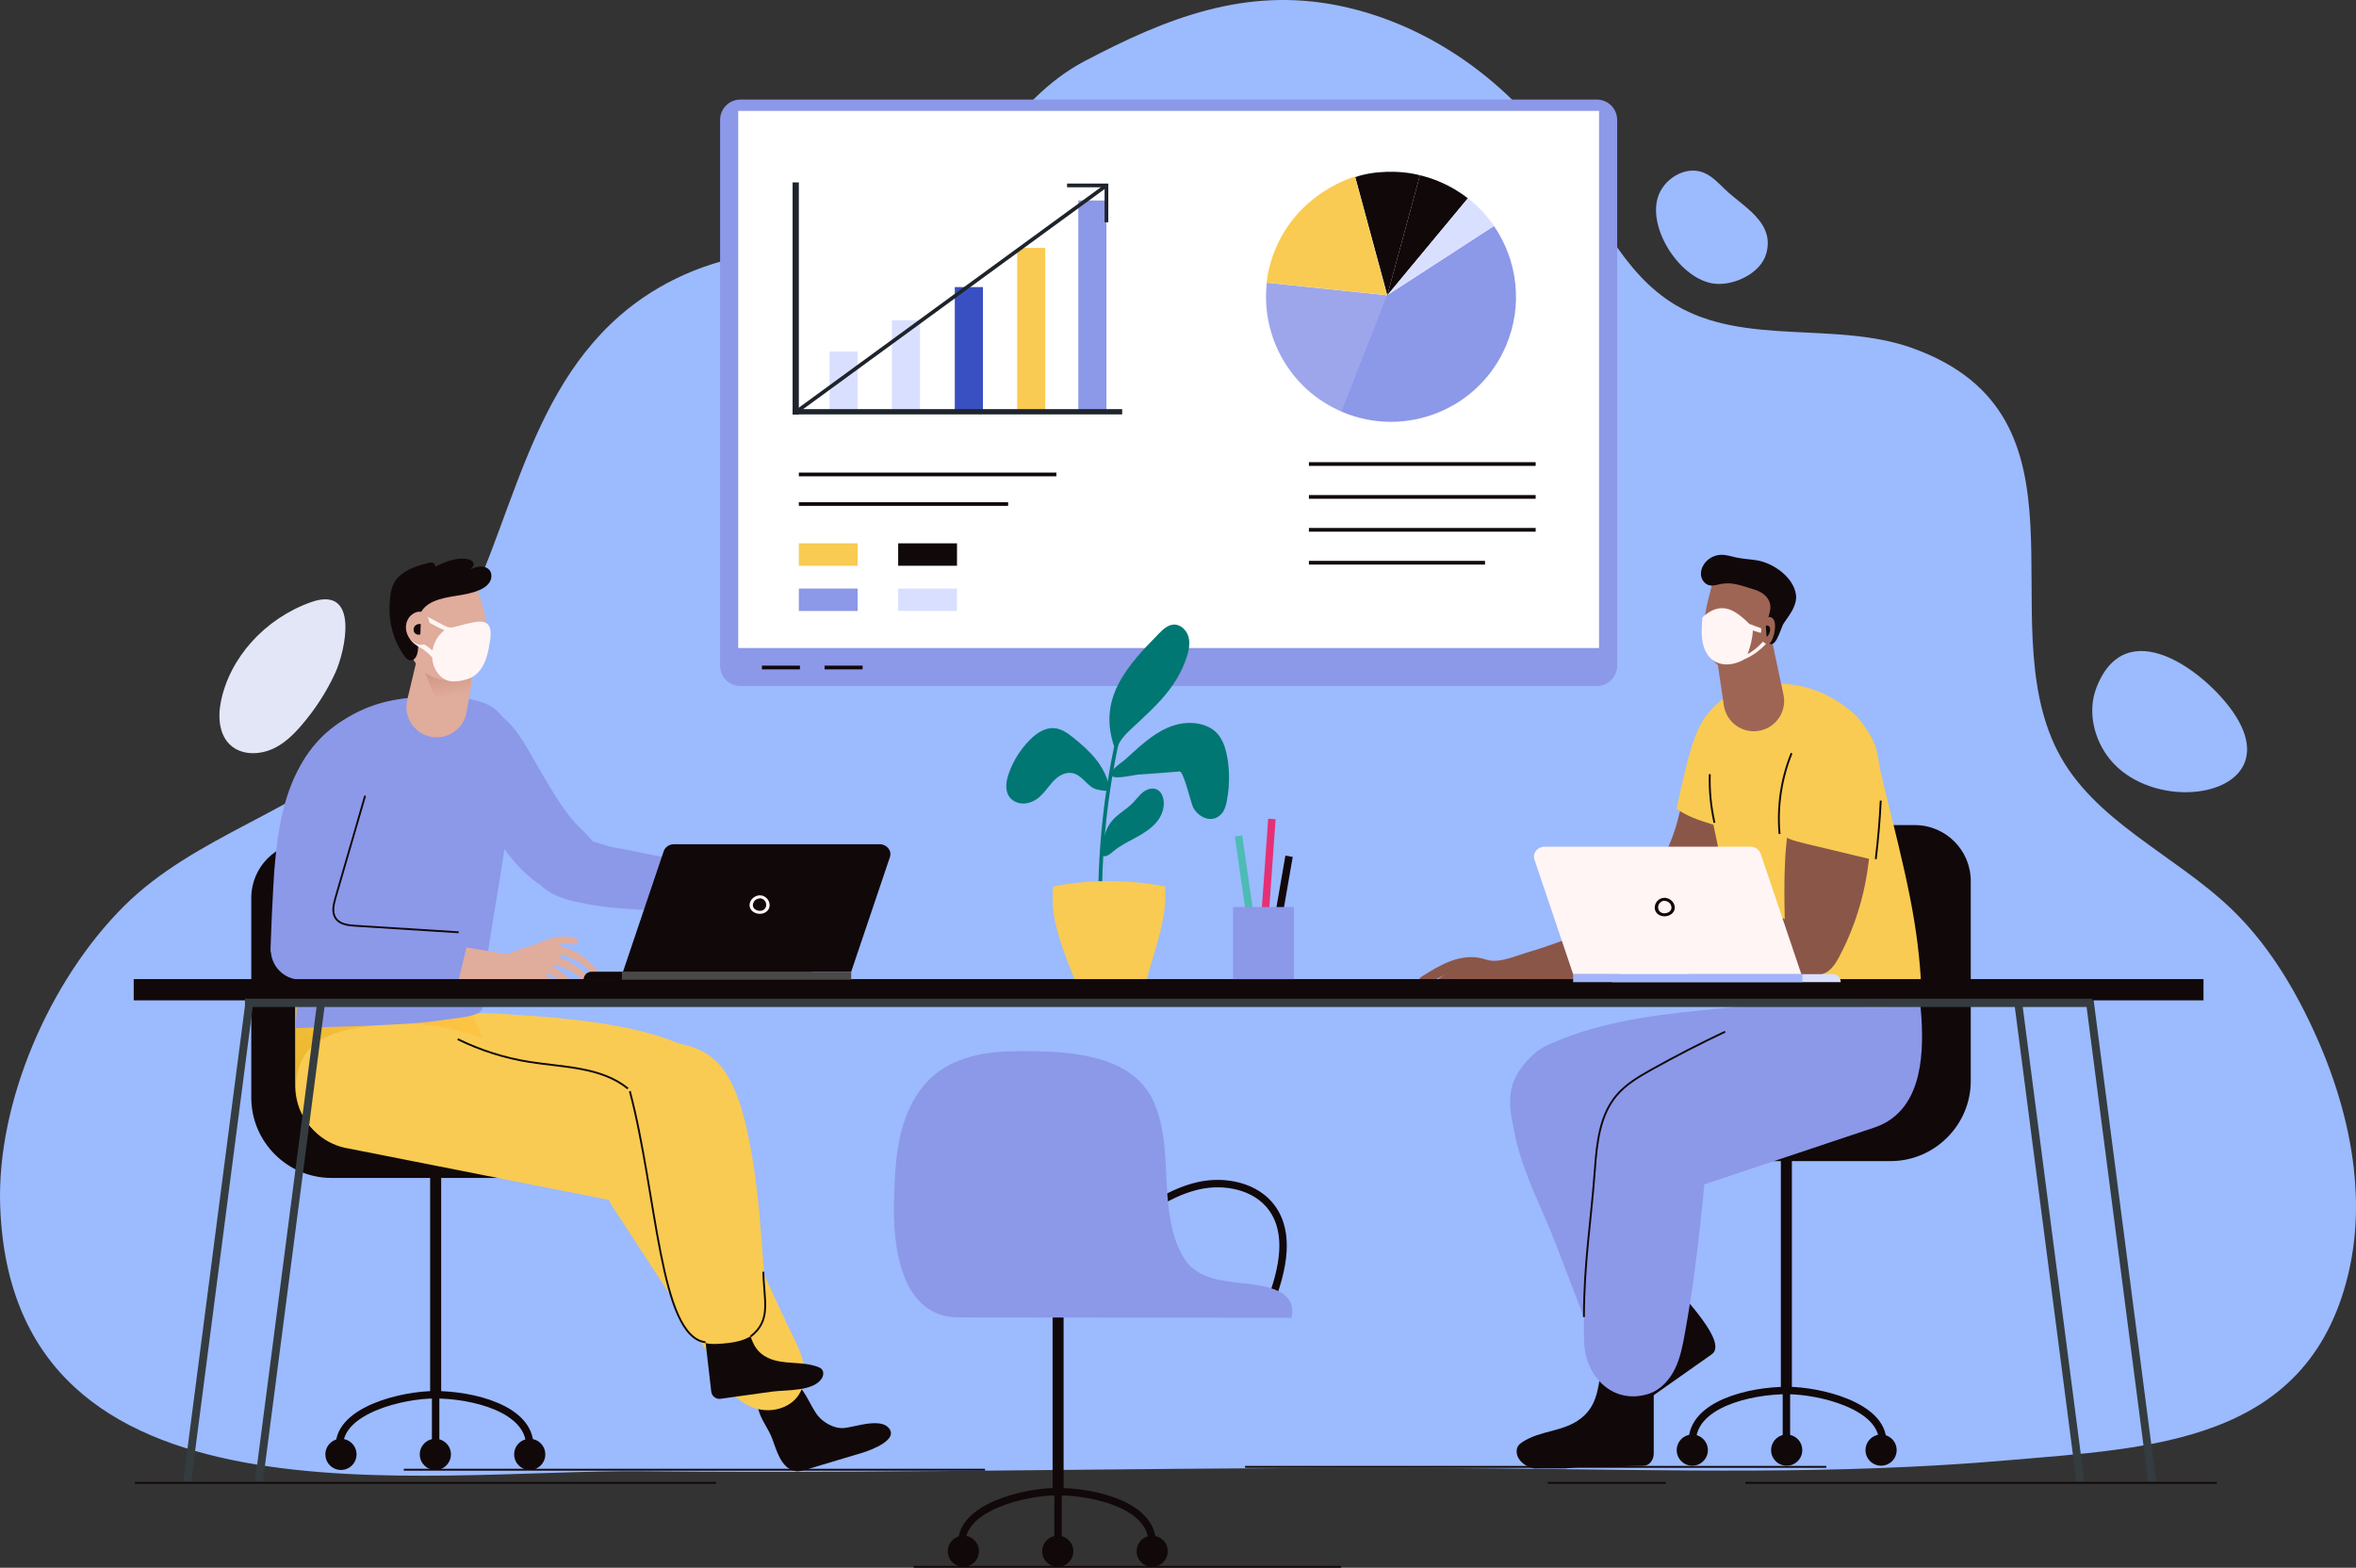<svg width="858" height="571" viewBox="0 0 858 571" fill="none" xmlns="http://www.w3.org/2000/svg">
<rect x="0" y="0" width="858" height="571" fill="#333333" stroke="none"/>
<path d="M857.191 425.447C855.192 407.878 849.635 390.493 842.153 374.415C834.735 358.474 825.317 343.245 812.633 331.067C791.848 311.113 762.279 299.08 749.233 273.386C724.598 224.856 765.259 151.571 696.518 126.811C668.733 116.803 635.435 126.186 610.092 111.027C590.865 99.527 581.71 77.146 569.225 58.545C550.35 30.425 520.982 8.931 487.809 2.108C453.583 -4.931 424.679 6.638 394.988 22.264C367.273 36.851 355.319 67.989 331.304 87.613C315.874 100.216 295.224 89.987 276.871 92.314C258.071 94.699 239.895 102.548 225.617 115.062C188.379 147.701 185.499 201.275 159.382 241.752C152.723 252.073 145.308 261.994 136.328 270.375C109.516 295.395 71.2 304.12 45.187 329.986C18.26 356.762 -1.351 401.284 0.073 439.517C4.561 559.972 153.632 535.065 234.083 535.854C337.841 536.872 442.286 533.796 546.044 534.814C608.656 535.428 668.521 537.261 730.967 531.869C783.055 527.371 840.073 525.735 855.044 464.612C858.194 451.764 858.682 438.554 857.191 425.447Z" fill="#9CBAFE"/>
<path d="M794.659 288.515C784.39 288.181 773.316 283.811 767.112 274.867C762.25 267.858 760.378 258.514 763.435 250.551C774.172 222.583 803.098 244.634 813.255 259.367C826.475 278.541 811.671 289.069 794.659 288.515Z" fill="#9CBAFE"/>
<path d="M640.77 80.374C643.286 83.662 644.618 87.503 643.205 92.448C641.163 99.595 631.441 104.078 624.49 103.336C612.203 102.027 600.112 83.693 603.74 71.89C605.826 65.105 613.809 60.215 620.394 62.865C623.442 64.092 625.753 66.598 628.117 68.88C631.973 72.599 637.421 75.996 640.77 80.374Z" fill="#9CBAFE"/>
<path d="M581.534 249.847H269.633C265.546 249.847 262.234 246.534 262.234 242.448V43.665C262.234 39.577 265.547 36.266 269.633 36.266H581.534C585.621 36.266 588.933 39.579 588.933 43.665V242.446C588.933 246.534 585.62 249.847 581.534 249.847Z" fill="#8C98E8"/>
<path d="M582.33 40.386H268.836V236.013H582.33V40.386Z" fill="white"/>
<path d="M461.348 102.958C459.125 122.364 469.662 141.716 488.457 149.873L505.224 107.545L461.348 102.958Z" fill="#9DA6EB"/>
<path d="M505.093 107.483L505.091 107.487L488.391 149.844C488.507 149.894 488.655 149.962 488.771 150.011C511.914 159.83 538.653 149.036 548.472 125.892C554.778 111.026 552.586 94.688 544.07 82.298L505.156 107.507L505.093 107.483Z" fill="#8C98E8"/>
<path d="M493.562 64.503L505.227 107.539L517.109 63.83C509.642 61.872 499.982 62.233 493.562 64.503Z" fill="#110809"/>
<path d="M505.089 107.493L505.093 107.482L493.494 64.474C498.508 62.975 474.407 67.315 464.642 90.328C462.891 94.457 461.748 98.678 461.262 102.919L505.09 107.489L505.089 107.493Z" fill="#F9CB52"/>
<path d="M505.227 107.539L505.233 107.534L534.568 72.213C531.509 69.832 528.097 67.801 524.359 66.216C521.972 65.204 519.548 64.413 517.108 63.83L505.227 107.539Z" fill="#110809"/>
<path d="M534.57 72.214L505.234 107.535L544.075 82.302C552.589 94.692 554.807 110.985 548.5 125.85C538.681 148.99 511.975 159.746 488.836 149.927C488.839 149.928 488.843 149.93 488.843 149.93C511.99 159.75 538.691 148.997 548.51 125.853C557.913 103.69 548.393 78.27 527.244 67.531C529.873 68.868 532.312 70.457 534.57 72.214Z" fill="#D9E0FF"/>
<path d="M392.702 150.231H402.945V73.015H392.702V150.231Z" fill="#8C98E8"/>
<path d="M370.428 150.233H380.672V90.293H370.428V150.233Z" fill="#F9CB52"/>
<path d="M347.717 150.231H357.961V104.556H347.717V150.231Z" fill="#3950C2"/>
<path d="M324.795 150.233H335.039V116.65H324.795V150.233Z" fill="#D9E0FF"/>
<path d="M302.092 150.233H312.336V128.042H302.092V150.233Z" fill="#D9E0FF"/>
<path d="M408.667 149.007H288.727V150.927H408.667V149.007Z" fill="#1E242B"/>
<path d="M288.648 66.43V150.977H290.917V66.43H288.648Z" fill="#1E242B"/>
<path d="M290.918 149.318L402.943 67.531" stroke="#1E242B" stroke-width="1.353" stroke-miterlimit="10"/>
<path d="M388.602 67.531H402.941V80.946" stroke="#1E242B" stroke-width="1.353" stroke-miterlimit="10"/>
<path d="M476.676 169.006H559.257" stroke="#110809" stroke-width="1.353" stroke-miterlimit="10"/>
<path d="M476.676 180.985H559.257" stroke="#110809" stroke-width="1.353" stroke-miterlimit="10"/>
<path d="M476.676 192.967H559.257" stroke="#110809" stroke-width="1.353" stroke-miterlimit="10"/>
<path d="M476.676 204.946H540.814" stroke="#110809" stroke-width="1.353" stroke-miterlimit="10"/>
<path d="M290.918 172.8H384.7" stroke="#110809" stroke-width="1.353" stroke-miterlimit="10"/>
<path d="M290.918 183.572H367.14" stroke="#110809" stroke-width="1.353" stroke-miterlimit="10"/>
<path d="M312.338 197.889H290.918V206.055H312.338V197.889Z" fill="#F9CB52"/>
<path d="M312.338 214.355H290.918V222.522H312.338V214.355Z" fill="#8C98E8"/>
<path d="M348.518 197.889H327.098V206.055H348.518V197.889Z" fill="#110809"/>
<path d="M348.518 214.355H327.098V222.522H348.518V214.355Z" fill="#D9E0FF"/>
<path d="M277.477 243.111H291.324" stroke="#110809" stroke-width="1.353" stroke-miterlimit="10"/>
<path d="M300.289 243.111H314.137" stroke="#110809" stroke-width="1.353" stroke-miterlimit="10"/>
<path d="M593.511 480.001C599.929 492.623 590.361 499.401 584.338 510.09C583.062 512.356 582.173 515.601 584.193 517.24C586.198 518.864 589.134 517.381 591.243 515.895C601.956 508.345 612.67 500.796 623.387 493.244C629.533 488.911 612.329 471.765 609.055 467.396C609.052 467.392 606.757 464.331 606.757 464.331C602.948 459.249 596.478 457.959 592.419 461.472C588.911 464.509 588.456 470.371 591.043 475.326C591.897 476.96 592.748 478.499 593.511 480.001Z" fill="#110809"/>
<path d="M535.382 358.799C541.22 356.71 548.565 357.011 554.731 356.927C561.46 356.836 568.193 357.054 574.918 356.781C581.087 356.53 587.214 356.086 592.904 353.635C597.65 351.592 602.005 348.736 605.892 345.339C613.784 338.442 619.68 329.588 625.122 320.722C631.808 309.829 646.052 285.518 630.927 275.454C623.012 270.188 617.846 275.945 615.096 283.357C613.632 287.302 612.744 291.436 611.794 295.526C610.485 301.164 608.951 305.715 606.394 311.009C604.727 314.463 603.05 317.932 600.876 321.09C598.34 324.776 595.184 327.948 591.645 330.674C585.051 335.753 577.134 339.521 569.405 342.444C564.961 344.124 560.459 345.644 555.903 346.989C552.142 348.101 546.991 350.352 543.001 349.881C541.84 349.744 540.734 349.324 539.6 349.041C535.838 348.103 531.824 348.717 528.191 350.075C524.56 351.432 521.244 353.501 517.955 355.556C514.958 357.429 518.797 358.326 520.604 357.704C522.902 356.912 525.4 355.379 527.435 354.071C525.295 355.445 523.086 356.888 521.736 359.042C521.462 359.478 521.335 360.22 521.829 360.359C522.058 360.423 522.292 360.295 522.495 360.171C524.316 359.045 526.043 357.767 527.655 356.356C525.899 357.895 530.044 359.935 531.092 359.93C532.579 359.923 533.981 359.299 535.382 358.799Z" fill="#8A5648"/>
<path d="M648.549 506.438H652.559V417.977H648.549V506.438Z" fill="#110809"/>
<path d="M685.619 525.003C685.619 511.94 662.506 506.461 650.956 506.44C637.208 506.412 616.293 511.481 616.293 525.003" stroke="#110809" stroke-width="2.707" stroke-miterlimit="10"/>
<path d="M650.566 528.494V506.797" stroke="#110809" stroke-width="2.707" stroke-miterlimit="10"/>
<path d="M610.621 528.153C610.621 531.286 613.16 533.825 616.293 533.825C619.426 533.825 621.965 531.286 621.965 528.153C621.965 525.019 619.426 522.48 616.293 522.48C613.161 522.48 610.621 525.019 610.621 528.153Z" fill="#110809"/>
<path d="M645 528.153C645 531.286 647.539 533.825 650.672 533.825C653.805 533.825 656.344 531.286 656.344 528.153C656.344 525.019 653.805 522.48 650.672 522.48C647.54 522.48 645 525.019 645 528.153Z" fill="#110809"/>
<path d="M679.375 528.153C679.375 531.286 681.914 533.825 685.047 533.825C688.18 533.825 690.719 531.286 690.719 528.153C690.719 525.019 688.18 522.48 685.047 522.48C681.914 522.48 679.375 525.019 679.375 528.153Z" fill="#110809"/>
<path d="M654.453 385.991V320.905C654.453 309.641 663.584 300.508 674.85 300.508H697.31C708.574 300.508 717.706 309.639 717.706 320.905V393.668C717.706 409.74 704.557 422.888 688.487 422.888H654.847H615.266C613.367 422.888 611.828 421.349 611.828 419.451C611.828 417.552 613.367 416.013 615.266 416.013H624.432C641.011 416.013 654.453 402.572 654.453 385.991Z" fill="#110809"/>
<path d="M558.66 534.814H570.148C572.224 534.585 574.134 534.352 575.643 534.322C583.276 534.172 590.91 534.021 598.545 533.87C600.576 533.839 602.25 531.827 602.25 529.419L602.249 503.511L602.272 499.68C602.311 493.33 597.936 488.39 592.578 488.735C587.948 489.033 584.042 493.428 583.107 498.938C582.798 500.757 582.546 502.497 582.246 504.155C581.37 508.998 580.084 513.15 575.769 516.563C569.425 521.58 561.027 520.849 554.375 525.241C553.776 525.638 553.176 526.092 552.785 526.764C552.023 528.072 552.276 529.89 553.03 531.135C554.264 533.173 556.284 534.267 558.66 534.814Z" fill="#110809"/>
<path d="M624.693 341.067L624.688 341.065C624.713 340.976 624.728 340.883 624.751 340.792L624.693 341.067Z" fill="#7A483A"/>
<path d="M640.03 268.156L639.73 269.576L640.03 268.156Z" fill="#7A483A"/>
<path d="M617.509 267.814C618.72 264.709 620.311 261.804 622.516 259.251C628.605 252.201 638.24 246.972 647.709 247.187C646.838 255.773 645.667 264.33 644.203 272.835C642.32 283.764 641.086 294.579 635.568 304.475C627.461 300.519 617.915 299.788 610.551 294.577C612.172 287.163 614.699 275.013 617.509 267.814Z" fill="#F9CB52"/>
<path d="M551.353 393.642C553.127 389.238 556.524 385.537 560.456 382.821C564.986 379.692 570.214 377.736 575.454 376.046C594.614 369.863 613.919 368.622 633.812 366.58C636.41 366.313 639.007 366.047 641.607 365.807C641.822 365.792 642.032 365.756 642.251 365.752C651.868 365.56 660.292 375.588 661.066 388.152C661.839 400.715 654.67 411.056 645.052 411.25C644.834 411.254 644.621 411.227 644.404 411.231C630.873 411.49 617.248 410.288 603.731 410.901C593.05 411.385 582.007 415.76 571.685 418.449C565.668 420.016 558.339 420.713 554.111 416.155C552.079 413.964 551.21 410.95 550.651 408.013C549.875 403.946 549.573 399.695 550.662 395.7C550.851 394.997 551.084 394.312 551.353 393.642Z" fill="#8C98E8"/>
<path d="M561.418 381.781C566.472 378.635 573.053 377.963 578.545 380.276C592.921 386.329 594.529 412.871 597.303 425.959C599.349 435.608 601.139 445.31 602.668 455.053C603.1 457.802 607.961 482.325 606.344 483.136C604.829 483.895 579.342 486.26 579.559 486.821C575.018 475.021 570.479 463.22 565.938 451.419C558.951 433.257 538.837 399.085 559.937 382.808C560.414 382.441 560.908 382.099 561.418 381.781Z" fill="#8C98E8"/>
<path d="M585.813 401.274C592.082 391.112 609.289 385.217 619.465 380.245C624.811 377.631 630.247 375.174 635.5 372.372C643.137 368.3 648.82 363.576 655.109 357.444C659.846 352.825 664.928 348.334 671.056 345.843C677.184 343.351 684.603 343.159 690.09 346.857C697.473 351.83 699.2 361.828 699.748 370.713C700.679 385.788 699.358 405.067 682.527 410.691C675.016 413.2 667.506 415.709 659.995 418.219C644.601 423.362 629.209 428.505 613.816 433.648C613.657 433.716 613.512 433.793 613.347 433.854C612.952 433.997 612.543 434.116 612.112 434.217C605.854 435.667 597.555 432.582 590.729 425.909C582.486 417.85 581.085 408.937 585.813 401.274Z" fill="#8C98E8"/>
<path d="M627.88 257.955C640.353 242.589 666.927 248.724 678.39 263.759C684.539 271.822 683.185 274.494 685.621 284.338C694.264 319.272 698.738 336.635 699.774 361.395C699.813 362.337 699.843 363.328 699.416 364.168C698.548 365.881 696.286 366.212 694.368 366.328C685.781 366.85 677.579 366.455 669.015 366.455C662.733 366.126 656.44 365.837 650.187 365.106C646.046 364.621 638.439 365.063 637.303 360.025C633.969 345.246 630.634 330.466 627.301 315.687C625.002 305.492 622.698 295.274 621.471 284.896C620.706 278.427 620.604 271.079 623.421 265.057C624.609 262.518 626.114 260.13 627.88 257.955Z" fill="#F9CB52"/>
<path d="M640.662 266.161C646.865 265.042 650.874 258.967 649.465 252.825L644.021 227.362L623.949 230.987L627.754 256.744C628.58 262.992 634.46 267.281 640.662 266.161Z" fill="#9E6555"/>
<path d="M631.852 245.008C634.174 245.376 636.548 244.859 638.62 243.014C640.608 241.244 642.092 238.991 643.551 236.766C647.087 231.374 650.764 225.489 650.418 219.051C650.255 216.021 648.798 213.255 646.724 211.089C645.64 209.956 644.77 209.039 643.179 208.825C641.41 208.588 639.611 208.944 637.849 209.079C635.393 209.266 632.908 209.05 630.52 208.442C628.987 208.051 627.298 207.514 625.893 208.243C624.425 209.006 623.919 210.821 623.559 212.439C622.767 215.995 621.661 219.563 621.099 223.143C620.505 226.928 621.072 230.406 621.072 234.159C621.941 239.766 626.166 244.107 631.852 245.008Z" fill="#9E6555"/>
<path d="M649.621 226.979C650.914 225.052 652.389 223.238 653.313 221.006C653.879 219.641 654.261 218.155 654.07 216.69C653.236 210.288 645.935 205.197 640.151 204.138C637.588 203.668 634.959 203.613 632.409 203.074C630.523 202.676 628.66 202.01 626.734 202.066C624.283 202.135 621.9 203.458 620.545 205.503C619.692 206.79 619.238 208.389 619.538 209.903C619.837 211.418 620.974 212.795 622.475 213.159C623.723 213.461 625.017 213.067 626.27 212.787C630.854 211.764 634.259 213.357 638.614 214.635C640.909 215.307 643.142 216.542 644.218 218.773C646.473 223.445 640.507 228.718 643.137 232.991C646.408 238.3 648.287 228.966 649.621 226.979Z" fill="#110809"/>
<path d="M586.349 401.908C579.467 414.818 580.694 429.675 579.951 443.753C579.145 459.005 576.15 474.146 576.957 489.467C577.588 501.443 587.443 511.692 600.284 507.689C604.657 506.326 608 502.639 609.999 498.517C611.998 494.396 612.834 489.824 613.65 485.316C618.691 457.475 620.958 429.097 623.362 400.864C624.994 379.833 592.57 390.239 586.349 401.908Z" fill="#8C98E8"/>
<path d="M282.937 323.812L283.891 337.266L260.801 331.541L262.327 318.468L270.498 320.956C270.886 321.074 271.306 321.03 271.66 320.834L276.771 318.01C277.782 317.451 278.979 317.336 280.078 317.692" fill="#EDC4AC"/>
<path d="M160.662 417.236H156.652V507.989H160.662V417.236Z" fill="#110809"/>
<path d="M123.598 526.552C123.598 513.49 146.711 508.011 158.261 507.989C172.008 507.962 192.924 513.031 192.924 526.552" stroke="#110809" stroke-width="2.707" stroke-miterlimit="10"/>
<path d="M158.648 530.044V508.347" stroke="#110809" stroke-width="2.707" stroke-miterlimit="10"/>
<path d="M198.59 529.702C198.59 532.835 196.051 535.374 192.918 535.374C189.785 535.374 187.246 532.835 187.246 529.702C187.246 526.569 189.785 524.03 192.918 524.03C196.051 524.03 198.59 526.569 198.59 529.702Z" fill="#110809"/>
<path d="M164.219 529.702C164.219 532.835 161.68 535.374 158.547 535.374C155.414 535.374 152.875 532.835 152.875 529.702C152.875 526.569 155.414 524.03 158.547 524.03C161.68 524.03 164.219 526.569 164.219 529.702Z" fill="#110809"/>
<path d="M129.84 529.702C129.84 532.835 127.301 535.374 124.168 535.374C121.035 535.374 118.496 532.835 118.496 529.702C118.496 526.569 121.035 524.03 124.168 524.03C127.301 524.03 129.84 526.569 129.84 529.702Z" fill="#110809"/>
<path d="M154.765 392.122V327.036C154.765 315.771 145.634 306.639 134.368 306.639H111.909C100.644 306.639 91.512 315.77 91.512 327.036V399.799C91.512 415.871 104.661 429.019 120.731 429.019H154.371H193.952C195.851 429.019 197.39 427.48 197.39 425.581C197.39 423.683 195.851 422.144 193.952 422.144H184.786C168.206 422.144 154.765 408.703 154.765 392.122Z" fill="#110809"/>
<path d="M295.708 512.27C296.251 513.243 296.816 514.202 297.457 515.112C299.492 518.003 303.937 520.556 307.585 520.074C311.514 519.556 315.362 518.163 319.319 518.355C320.777 518.426 322.312 518.759 323.355 519.776C327.927 524.232 317.029 528.217 314.029 529.116C307.208 531.161 300.385 533.205 293.564 535.25C292.284 535.633 290.945 536.021 289.631 535.78C284.341 534.814 282.752 527.933 281.15 523.788C280.011 520.84 278.08 518.292 276.872 515.383C275.965 513.203 274.523 507.624 276.54 505.713C277.029 505.25 277.669 504.99 278.249 504.648C279.398 503.971 280.329 502.96 281.511 502.342C284.861 500.589 289.082 502.577 291.519 505.467C293.241 507.508 294.406 509.933 295.708 512.27Z" fill="#110809"/>
<path d="M182.234 348.005L182.239 348.004C182.214 347.915 182.199 347.821 182.176 347.73L182.234 348.005Z" fill="#E6AC8E"/>
<path d="M166.898 275.098L167.198 276.516L166.898 275.098Z" fill="#E6AC8E"/>
<path d="M181.989 346.926C182.039 347.199 182.108 347.465 182.177 347.73L181.961 346.697C181.973 346.774 181.976 346.85 181.989 346.926Z" fill="#E6AC8E"/>
<path d="M203.466 343.777L182.242 348.004C183.762 353.3 189.077 356.686 194.615 355.686C200.28 354.661 204.106 349.416 203.466 343.777Z" fill="#E6AC8E"/>
<path d="M264.004 400.823C263.82 399.567 263.098 398.411 263.035 397.128C261.809 372.585 198.691 370.389 182.131 369.235C176.533 368.845 170.762 368.779 165.491 370.702C155.94 374.184 145.544 386.755 145.838 397.288C146.122 407.506 153.095 418.122 164.114 418.458C164.358 418.465 164.597 418.44 164.84 418.447C181.282 418.536 197.724 418.626 214.167 418.715C221.98 418.757 229.766 419.546 237.578 419.618C243.721 419.673 251.401 420.796 256.85 417.29C262.426 413.699 264.922 407.072 264.004 400.823Z" fill="#F9CB52"/>
<path d="M190.386 394.935C206.263 403.566 176.985 418.407 161.731 418.455L135.22 418.497C119.867 418.497 107.962 410.803 107.48 395.658V349.849L166.26 349.992C166.26 349.992 173.139 385.559 190.386 394.935Z" fill="url(#paint0_linear_8_77)"/>
<path d="M247.831 402.057C235.492 393.832 185.692 381.75 178.908 379.08C165.469 373.789 150.656 371.579 136.294 373.474C124.115 375.082 111.343 377.139 108.319 390.881C105.611 403.189 113.394 415.363 125.702 418.069C125.981 418.132 126.26 418.159 126.536 418.22L240.919 440.806C241.172 440.874 241.417 440.957 241.674 441.013C242.286 441.147 242.896 441.248 243.517 441.318C252.498 442.338 259.73 437.112 261.714 428.089C263.887 418.22 258.244 409 247.831 402.057Z" fill="#F9CB52"/>
<path d="M204.577 293.443C201.421 288.863 198.685 283.996 195.868 279.202C192.624 273.679 189.138 266.644 184.378 262.335C183.011 261.097 181.63 259.857 180.07 258.874C175.514 256.008 163.441 251.969 160.922 259.194C160.235 261.166 160.407 263.328 160.748 265.388C162.366 275.194 167.501 284.02 172.763 292.451C172.958 292.763 173.153 293.076 173.346 293.389C178.442 301.601 183.36 310.142 190.285 316.988C196.866 323.491 207.93 330.776 216.584 323.399C219.198 321.171 220.509 317.515 219.908 314.135C218.7 307.338 211.908 302.935 207.829 297.84C206.69 296.413 205.611 294.944 204.577 293.443Z" fill="#8C98E8"/>
<path d="M292.691 503.675C294.44 496.006 289.308 488.092 286.161 481.295C282.35 473.068 278.54 464.841 274.729 456.614C270.095 446.609 266.008 436.049 260.72 426.368C260.57 426.092 255.987 417.365 255.818 417.095C250.871 409.129 230.558 404.768 222.077 408.945C213.595 413.121 214.017 421.258 218.964 429.225C219.155 429.534 222.178 438.091 222.178 438.091C228.776 448.201 235.374 458.31 241.972 468.419C247.359 476.674 252.746 484.928 258.134 493.182C263.388 501.232 265.691 510.914 276.436 513.277C281.93 514.486 288.332 512.452 291.147 507.58C291.891 506.29 292.392 504.987 292.691 503.675Z" fill="#F9CB52"/>
<path d="M185.092 266.949C183.349 255.608 172.328 254.176 162.431 253.858C152.965 253.553 143.381 253.988 134.123 257.605C123.947 261.582 114.446 269.225 109.435 279.019C104.17 289.306 108.837 302.13 108.933 312.832C109.117 333.326 108.696 353.884 107.677 374.472C117.793 374.01 127.891 373.931 138.02 373.408C146.158 372.989 154.323 372.629 162.381 371.344C165.331 370.873 173.242 370.477 175.265 368.106C176.257 366.943 175.812 363.719 175.928 362.278C176.118 359.931 176.35 357.587 176.616 355.247C177.721 345.461 179.406 335.754 181.036 326.045C184.261 306.827 187.368 287.27 185.2 267.75C185.166 267.477 185.131 267.21 185.092 266.949Z" fill="#8C98E8"/>
<path d="M156.836 268.326C150.661 267.066 146.79 260.904 148.337 254.794L154.354 229.461L174.34 233.537L169.955 259.203C168.987 265.43 163.012 269.585 156.836 268.326Z" fill="#E0AC9B"/>
<path d="M152.215 238.808L173.075 237.544L170.988 253.12L158.802 254.582L152.215 238.808Z" fill="url(#paint1_linear_8_77)"/>
<path d="M159.021 247.085C153.711 245.486 149.848 240.871 148.714 235.442L146.71 225.85C145.435 219.746 149.349 213.764 155.452 212.489C160.637 211.407 167.962 208.039 172.13 212.732C173.668 214.463 174.533 216.684 175.209 218.898C176.844 224.248 178.824 232.329 176.979 237.784C174.599 244.825 166.905 249.459 159.021 247.085Z" fill="#E0AC9B"/>
<path d="M176.294 214.005C175.777 214.342 175.222 214.629 174.662 214.878C169.317 217.248 163.027 216.731 157.707 219.155C155.387 220.212 153.313 221.968 152.773 224.561C151.955 228.498 152.492 232.58 152.219 236.592C152.101 238.325 151.325 240.515 149.588 240.495C148.497 240.483 147.67 239.539 147.047 238.643C143.426 233.433 141.574 227.015 141.861 220.677C142.084 215.75 142.481 211.725 146.901 208.654C149.556 206.809 152.721 205.856 155.855 205.062C156.448 204.912 157.081 204.768 157.658 204.972C158.233 205.177 158.673 205.878 158.378 206.412C162.119 204.687 166.154 202.919 170.212 203.63C171.257 203.813 172.471 204.412 172.481 205.472C172.49 206.245 171.835 206.842 171.235 207.33C172.407 206.877 173.602 206.419 174.857 206.349C176.111 206.279 177.457 206.66 178.252 207.632C179.244 208.842 179.127 210.7 178.304 212.03C177.804 212.838 177.095 213.483 176.294 214.005Z" fill="#110809"/>
<path d="M98.667 346.854C105.881 346.854 113.111 346.746 120.319 346.865C119.765 336.172 123.656 324.057 126.32 313.774C129.25 302.456 132.717 291.287 135.921 280.044C136.825 276.872 137.717 273.604 137.412 270.32C137.089 266.846 133.797 260.659 129.728 260.735C128.231 260.762 126.822 261.419 125.513 262.145C116.252 267.281 109.697 276.425 105.877 286.302C102.057 296.179 100.724 306.829 99.872 317.385C99.686 319.671 98.179 346.854 98.667 346.854Z" fill="#8C98E8"/>
<path d="M185.586 347.69L129.76 338.293C125.396 338.62 121.047 339.033 116.725 339.645C114.766 345.474 112.316 351.115 109.992 356.809L185.342 356.779C185.813 356.779 186.202 356.409 186.227 355.938L186.59 348.941C186.621 348.33 186.189 347.791 185.586 347.69Z" fill="#E0AC9B"/>
<path d="M208.418 343.935C203.829 343.086 202.031 344.391 197.416 346.078C195.673 346.716 193.213 344.797 194.903 344.013C199.57 341.852 205.404 339.673 210.194 342.11C211.302 342.673 210.11 344.246 208.418 343.935Z" fill="#E0AC9B"/>
<path d="M182.672 349.492C185.226 347.003 187.924 346.151 190.764 345.241C194.475 344.053 198.169 343.273 204.903 344.785C207.235 345.309 203.596 348.642 202.095 350.95C200.53 353.353 197.579 357.414 195.821 357.205C191.602 356.704 191.74 356.213 186.823 356.738C181.499 357.308 177.684 354.354 182.672 349.492Z" fill="#E0AC9B"/>
<path d="M207.614 361.734C203.919 357.328 199.066 354.817 193.85 353.996C191.398 353.608 191.605 356.415 193.902 356.773C198.092 357.425 201.977 359.305 205.182 362.645C206.462 363.981 208.812 363.163 207.614 361.734Z" fill="#E0AC9B"/>
<path d="M217.235 359.414C210.266 350.209 203.454 346.873 192.994 348.19C191.156 348.422 191.715 351.153 193.546 351.023C202.102 350.412 209.35 352.604 214.303 359.537C215.382 361.046 218.349 360.885 217.235 359.414Z" fill="#E0AC9B"/>
<path d="M211.901 361.342C208.843 357.864 205.41 354.213 201.281 351.992C197.52 349.968 193.633 350.107 189.507 350.526C187.662 350.714 188.337 353.522 190.16 353.337C194.471 352.899 198.116 353.138 201.767 355.696C204.791 357.814 206.753 359.153 209.18 361.912C210.406 363.306 213.127 362.736 211.901 361.342Z" fill="#E0AC9B"/>
<path d="M204.906 344.786C203.166 344.166 201.639 346.629 203.396 347.254C209.214 349.326 211.73 350.094 215.737 354.805C216.934 356.212 219.24 355.431 218.035 354.013C213.709 348.927 211.202 347.028 204.906 344.786Z" fill="#E0AC9B"/>
<path d="M166.262 358.641C166.389 358.24 167.253 355.979 167.384 355.579C168.066 352.051 170.351 343.695 170.979 340.144L112.261 335.346L112.247 335.44C111.428 335.226 110.576 335.093 109.69 335.077C103.691 334.971 98.742 339.747 98.635 345.747C98.528 351.747 103.305 356.696 109.305 356.803C109.321 356.803 109.336 356.802 109.352 356.802L109.351 356.807L166.262 358.641Z" fill="#8C98E8"/>
<path d="M672.476 343.012C671.628 344.885 670.722 346.732 669.757 348.547C668.296 351.292 666.354 354.229 663.305 354.84C648.274 357.85 632.586 357.992 617.177 357.007C616.269 356.949 615.16 356.738 614.881 355.872C614.724 355.387 614.901 354.865 615.088 354.391C617.73 347.703 621.945 343.217 628.241 340.152C629.773 339.406 649.909 332.135 649.965 335.058C649.695 320.597 649.454 305.895 653.336 291.962C654.522 287.705 656.156 283.437 659.161 280.197C662.166 276.957 666.794 274.924 671.075 276.016C675.005 277.019 677.954 280.447 679.433 284.223C682.817 292.865 681.546 304.887 680.505 313.914C679.347 323.949 676.636 333.806 672.476 343.012Z" fill="#8A5648"/>
<path d="M263.906 315.583C255.897 315.168 246.341 312.923 238.912 311.631C233.942 310.767 229.021 309.532 224.042 308.745C220.051 308.116 216.463 306.049 212.315 306.011C208.783 305.979 205.202 307.143 202.544 309.471C199.88 311.804 193.855 319.739 197.745 323.14C202.051 326.905 207.949 328.131 213.564 329.222C222.221 330.904 230.862 331.157 239.662 331.677C247.127 332.118 254.611 332.477 262.092 332.528C262.852 326.893 263.601 321.257 263.906 315.583Z" fill="#8C98E8"/>
<path d="M390.767 268.571C388.714 266.911 386.382 265.348 383.747 265.199C380.445 265.012 377.44 267.086 375.099 269.422C371.618 272.895 368.942 277.169 367.339 281.816C366.385 284.58 365.882 287.873 367.596 290.241C368.83 291.946 371.047 292.788 373.149 292.643C375.249 292.498 377.22 291.466 378.783 290.056C380.513 288.495 381.782 286.499 383.355 284.78C384.926 283.061 386.975 281.558 389.303 281.489C393.525 281.363 395.3 285.709 398.495 287.193C398.965 287.411 399.469 287.541 399.974 287.649C400.725 287.812 401.486 287.932 402.251 288.011C403.337 288.122 404.19 287.069 403.905 286.014C401.824 278.305 397.063 273.657 390.767 268.571Z" fill="#007772"/>
<path d="M424.974 265.157C426.032 264.685 427.123 264.283 428.249 263.971C433.17 262.604 439.725 263.16 443.354 267.192C446.551 270.744 447.401 277.176 447.563 281.789C447.682 285.171 447.405 288.567 446.74 291.887C446.425 293.464 445.989 295.085 444.933 296.298C441.555 300.178 436.504 297.789 434.526 294.1C433.772 292.695 431.034 280.854 429.621 280.975C424.627 281.401 419.63 281.78 414.63 282.11C412.838 282.228 406.508 283.884 404.973 282.688C403.05 281.187 408.377 277.844 409.545 276.802C414.337 272.527 419.123 267.77 424.974 265.157Z" fill="#007772"/>
<path d="M407.249 249.238C410.857 242.194 416.482 236.426 422.024 230.776C423.54 229.23 425.269 227.584 427.431 227.476C430.002 227.347 432.227 229.602 432.859 232.098C433.491 234.595 432.879 237.233 432.057 239.673C428.374 250.605 420.711 257.333 412.552 264.923C410.302 267.015 407.976 269.223 406.943 272.116C406.829 272.434 406.613 272.832 406.284 272.756C406.067 272.706 405.959 272.468 405.885 272.258C403.089 264.342 403.388 256.774 407.249 249.238Z" fill="#007772"/>
<path d="M408.495 262.824C402.114 288.865 399.586 315.846 401.018 342.619" stroke="#007772" stroke-width="1.353" stroke-miterlimit="10"/>
<path d="M417.272 357.713H391.703C387.299 346.143 382.06 334.527 383.599 322.852C397.138 320.248 410.679 320.248 424.218 322.852C425.375 333.402 420.798 344.997 417.272 357.713Z" fill="#F9CB52"/>
<path d="M405.412 298.436C407.515 296.183 410.323 294.697 412.486 292.5C413.792 291.174 414.856 289.596 416.335 288.464C417.813 287.333 419.921 286.725 421.539 287.646C422.578 288.237 423.225 289.354 423.551 290.504C424.4 293.5 423.302 296.794 421.355 299.226C419.408 301.659 416.71 303.362 413.979 304.862C411.249 306.362 408.413 307.716 405.965 309.639C405.054 310.355 403.334 312.072 402.042 311.835C399.748 311.412 401.369 310.855 401.475 309.193C401.72 305.302 402.668 301.376 405.412 298.436Z" fill="#007772"/>
<path d="M650.869 280.149C650.77 280.639 650.677 281.132 650.589 281.625C650.073 284.511 645.136 300.435 646.687 302.202C649.334 305.214 653.495 306.3 657.395 307.232C666.43 309.394 675.465 311.556 684.499 313.718C685.045 313.848 684.139 299.304 684.118 297.752C683.955 285.966 685.226 274.218 678.39 263.757C676.046 260.171 672.545 257.353 668.54 255.83C665.289 254.595 661.136 254.409 658.8 256.988C657.869 258.015 657.36 259.346 656.879 260.647C654.511 267.066 652.209 273.496 650.869 280.149Z" fill="#F9CB52"/>
<path d="M66.66 540.07H69.548L93.164 358.092H90.275L66.66 540.07Z" fill="#343C40"/>
<path d="M92.793 540.07H95.681L119.296 358.092H116.408L92.793 540.07Z" fill="#343C40"/>
<path d="M785.265 540.07H782.377L758.762 358.092H761.65L785.265 540.07Z" fill="#343C40"/>
<path d="M759.128 540.07H756.24L732.625 358.092H735.513L759.128 540.07Z" fill="#343C40"/>
<path d="M802.461 356.604H48.699V364.335H802.461V356.604Z" fill="#110809"/>
<path d="M761.948 363.729H89.211V366.757H761.948V363.729Z" fill="#343C40"/>
<path d="M587.191 357.712H670.359C670.359 356.107 669.057 354.805 667.452 354.805H587.191V357.712Z" fill="#D9E0FF"/>
<path d="M572.902 354.805H656.008L641.187 310.912C640.678 309.405 639.165 308.376 637.453 308.376H562.539C559.901 308.376 558.02 310.735 558.805 313.059L572.902 354.805Z" fill="#FFF5F5"/>
<path d="M572.901 357.712H656.406V354.805H572.901V357.712Z" fill="#A3B4FF"/>
<path d="M602.65 331.049C602.917 332.821 604.665 333.873 606.536 333.716C608.41 333.559 610.034 332.209 609.918 330.392C609.799 328.536 608.068 326.957 606.047 326.976C605.921 326.977 605.817 327.01 605.732 327.061C605.636 327.034 605.527 327.029 605.406 327.058C603.549 327.524 602.388 329.308 602.65 331.049ZM605.722 328.123C605.782 328.109 605.833 328.086 605.879 328.06C605.92 328.069 605.963 328.077 606.009 328.079C606.981 328.126 607.9 328.546 608.356 329.34C609.451 331.247 607.913 332.56 606.291 332.628C603.263 332.757 603.03 328.797 605.722 328.123Z" fill="#110809"/>
<path d="M295.702 356.813H212.535C212.535 355.208 213.837 353.906 215.442 353.906H295.702V356.813Z" fill="#110809"/>
<path d="M309.989 353.907H226.883L241.704 310.013C242.213 308.506 243.726 307.479 245.438 307.479H320.351C322.988 307.479 324.87 309.838 324.085 312.161L309.989 353.907Z" fill="#110809"/>
<path d="M309.992 353.906H226.488V356.813H309.992V353.906Z" fill="#494949"/>
<path d="M277.487 326.161C277.365 326.13 277.257 326.136 277.161 326.164C277.075 326.113 276.973 326.08 276.845 326.078C274.825 326.059 273.094 327.639 272.975 329.494C272.858 331.312 274.481 332.66 276.357 332.818C278.227 332.975 279.974 331.924 280.242 330.152C280.505 328.41 279.342 326.626 277.487 326.161ZM276.599 331.73C274.978 331.661 273.44 330.35 274.535 328.443C274.991 327.65 275.91 327.229 276.882 327.181C276.928 327.179 276.971 327.172 277.012 327.162C277.058 327.188 277.109 327.21 277.169 327.226C279.862 327.9 279.629 331.859 276.599 331.73Z" fill="#FFF5F5"/>
<path d="M644.791 229.961C643.55 229.466 642.256 229.079 640.988 228.678C640.258 228.448 639.537 228.194 638.825 227.913C638.469 227.773 638.116 227.625 637.764 227.476C637.54 227.383 637.31 227.313 637.078 227.246C636.264 226.418 635.425 225.615 634.532 224.879C632.637 223.319 630.332 221.735 627.816 221.527C624.806 221.278 622.178 222.796 620.002 224.853C619.969 225.09 619.946 225.33 619.929 225.567C619.693 228.799 619.467 232.113 620.371 235.224C622.537 242.682 629.607 243.517 635.509 239.995C635.72 239.909 635.933 239.825 636.138 239.727C637.467 239.096 638.73 238.306 639.905 237.424C642.281 235.639 644.306 233.445 645.875 230.919C646.323 230.201 645.352 229.528 644.791 229.961ZM639.066 236.503C638.232 237.156 637.339 237.717 636.425 238.245C637.485 235.453 638.212 232.538 638.35 229.621C639.044 229.869 639.746 230.099 640.457 230.301C641.622 230.631 642.888 230.884 644.127 230.903C642.763 233.036 641.065 234.939 639.066 236.503Z" fill="#FFF5F5"/>
<path d="M641.204 227.911C641.285 228.607 641.467 229.315 641.371 230.006C641.302 230.502 641.092 230.973 641.072 231.472C641.016 232.797 642.755 235.201 644.274 234.414C644.62 234.234 644.86 233.903 645.065 233.57C646.442 231.342 648.039 223.123 642.873 224.985C642.125 225.255 641.478 225.858 641.261 226.623C641.141 227.046 641.153 227.477 641.204 227.911Z" fill="#9E6555"/>
<path d="M643.055 227.996C643.367 227.696 643.917 227.779 644.225 228.084C644.533 228.388 644.638 228.846 644.646 229.279C644.667 230.312 644.185 231.344 643.38 231.993" fill="#110809"/>
<path d="M228.678 396.476C218.945 388.529 205.206 388.743 192.797 386.768C183.746 385.328 174.912 382.521 166.688 378.475" stroke="#110809" stroke-width="0.677" stroke-miterlimit="10"/>
<path d="M132.977 289.816C129.379 302.19 125.78 314.563 122.183 326.937C121.453 329.446 120.782 332.362 122.281 334.503C123.785 336.646 126.761 337.005 129.373 337.17C141.926 337.963 154.48 338.758 167.033 339.551" stroke="#110809" stroke-width="0.677" stroke-miterlimit="10"/>
<path d="M628.264 375.756C619.161 380.05 610.206 384.658 601.421 389.57C596.761 392.174 592.047 394.947 588.625 399.044C582.621 406.226 581.538 416.197 580.853 425.532C579.335 446.227 576.935 458.956 576.82 479.706" stroke="#110809" stroke-width="0.677" stroke-miterlimit="10"/>
<path d="M652.456 274.322C648.694 283.6 647.178 293.78 648.076 303.752" stroke="#110809" stroke-width="0.677" stroke-miterlimit="10"/>
<path d="M683.109 312.895C683.969 305.819 684.574 298.713 684.922 291.594" stroke="#110809" stroke-width="0.677" stroke-miterlimit="10"/>
<path d="M624.374 299.662C623.056 293.868 622.479 287.906 622.662 281.968" stroke="#110809" stroke-width="0.677" stroke-miterlimit="10"/>
<path d="M177.927 227.742C177.557 227.209 177.023 226.8 176.278 226.581C175.115 226.237 173.869 226.413 172.676 226.629C170.637 226.999 168.616 227.478 166.628 228.063C164.318 228.742 163.611 228.827 161.435 227.659C159.862 226.815 158.291 225.972 156.706 225.15C155.357 224.452 153.91 223.767 152.35 223.894C149.129 224.157 148.28 227.451 148.574 230.2C148.727 231.63 149.272 232.961 150.318 233.969C151.36 234.973 152.687 235.588 153.882 236.379C155.178 237.237 156.348 238.294 157.39 239.449C157.472 240.855 157.803 242.249 158.418 243.54C159.506 245.826 161.577 247.788 164.089 248.105C166.407 248.397 169.628 247.779 171.701 246.725C175.539 244.773 177.276 240.241 177.995 235.995C178.359 233.834 179.381 229.829 177.927 227.742ZM154.041 234.39C152.911 233.717 151.608 233.096 150.892 231.939C150.134 230.715 150.103 229.053 150.374 227.677C150.692 226.057 151.904 225.279 153.529 225.627C155.065 225.957 156.48 226.885 157.868 227.59C159.19 228.263 160.516 228.967 161.878 229.564C161.844 229.588 161.809 229.611 161.776 229.635C159.429 231.403 157.958 234.073 157.508 236.907C157.475 236.879 157.448 236.846 157.415 236.818C156.369 235.907 155.234 235.1 154.041 234.39Z" fill="#FFF5F5"/>
<path d="M156.298 230.793C155.938 233.227 155.028 235.631 152.076 234.642C147.108 232.976 146.19 225.636 150.97 223.226C151.916 222.748 153.077 222.59 154.034 223.046C154.391 223.216 154.708 223.464 154.986 223.748C156.251 225.041 156.645 226.982 156.507 228.784C156.459 229.403 156.401 230.1 156.298 230.793Z" fill="#E0AC9B"/>
<path d="M153.223 227.28C152.417 227.125 151.527 227.429 151.025 228.079C150.523 228.727 150.462 229.7 150.919 230.38C151.378 231.06 152.34 231.366 153.089 231.032" fill="#110809"/>
<path d="M469.443 311.857L463.195 347.913" stroke="#110809" stroke-width="2.707" stroke-miterlimit="10"/>
<path d="M451.035 304.475L456.355 341.341" stroke="#4DBCB4" stroke-width="2.707" stroke-miterlimit="10"/>
<path d="M463.193 298.281L460.141 341.341" stroke="#E53076" stroke-width="2.707" stroke-miterlimit="10"/>
<path d="M471.227 330.347H449.059V356.605H471.227V330.347Z" fill="#8C98E8"/>
<path d="M273.357 486.767C274.462 490.013 275.848 492.728 279.652 494.544C285.244 497.215 292.053 495.635 297.847 497.833C298.369 498.031 298.896 498.27 299.269 498.686C299.997 499.495 299.937 500.789 299.42 501.749C296.641 506.908 286.152 506.152 281.18 506.843C274.923 507.712 268.668 508.582 262.411 509.451C260.748 509.689 259.216 508.507 259.022 506.837L256.945 488.87L256.619 486.216C256.077 481.817 259.259 477.833 263.668 477.389C267.48 477.005 271.027 479.554 272.234 483.256C272.633 484.481 272.98 485.655 273.357 486.767Z" fill="#110809"/>
<path d="M247.608 380.157C240.941 378.958 233.196 383.107 230.695 389.885C229.688 392.616 229.561 395.599 229.768 398.502C230.117 403.407 231.373 408.196 232.625 412.952C235.792 424.985 236.133 439.086 239.73 450.996C241.889 458.143 243.235 466.362 244.919 473.621C245.809 477.46 249.977 486.766 255.324 488.731C257.224 489.43 259.261 489.566 261.283 489.461C266.573 489.185 272.455 488.521 275.893 484.491C279.29 480.509 279.068 474.686 278.662 469.468C277.185 450.492 276.376 431.785 272.362 413.043C270.966 406.526 269.187 399.816 266.114 393.872C262.056 386.021 256.208 381.704 247.608 380.157Z" fill="#F9CB52"/>
<path d="M273.359 486.766C281.049 480.824 278.188 473.813 277.996 463.182" stroke="#110809" stroke-width="0.677" stroke-miterlimit="10"/>
<path d="M229.371 397.418C239.34 434.888 240.158 486.766 256.942 488.871" stroke="#110809" stroke-width="0.677" stroke-miterlimit="10"/>
<path d="M113.204 219.335C96.431 225.321 83.568 239.59 80.407 255.718C79.216 261.792 79.89 269.105 85.505 272.568C89.437 274.993 94.834 274.727 99.111 272.845C103.389 270.964 106.73 267.702 109.669 264.308C114.719 258.471 118.899 252.011 122.055 245.16C125.859 236.905 131.017 212.978 113.204 219.335Z" fill="#E3E6F7"/>
<path d="M49.141 540.069H260.8" stroke="#110809" stroke-width="0.677" stroke-miterlimit="10"/>
<path d="M635.633 540.069H807.322" stroke="#110809" stroke-width="0.677" stroke-miterlimit="10"/>
<path d="M332.734 570.66H488.392" stroke="#110809" stroke-width="0.677" stroke-miterlimit="10"/>
<path d="M563.672 540.069H606.674" stroke="#110809" stroke-width="0.677" stroke-miterlimit="10"/>
<path d="M453.426 534.248H665.085" stroke="#110809" stroke-width="0.677" stroke-miterlimit="10"/>
<path d="M147.059 535.286H358.718" stroke="#110809" stroke-width="0.677" stroke-miterlimit="10"/>
<path d="M410.062 445.842C418.188 440.05 426.593 434.132 436.316 431.891C446.038 429.65 457.522 431.98 463.317 440.103C469.922 449.36 467.085 462.154 463.206 472.844C463.03 473.328 462.766 473.885 462.257 473.958C461.748 474.031 461.444 473.084 461.957 473.054" stroke="#110809" stroke-width="2.707" stroke-miterlimit="10"/>
<path d="M387.338 452.522H383.328V543.275H387.338V452.522Z" fill="#110809"/>
<path d="M350.266 561.837C350.266 548.774 373.379 543.295 384.929 543.274C398.676 543.246 419.592 548.315 419.592 561.837" stroke="#110809" stroke-width="2.707" stroke-miterlimit="10"/>
<path d="M385.32 565.33V543.633" stroke="#110809" stroke-width="2.707" stroke-miterlimit="10"/>
<path d="M425.266 564.989C425.266 568.123 422.727 570.661 419.594 570.661C416.461 570.661 413.922 568.123 413.922 564.989C413.922 561.856 416.461 559.317 419.594 559.317C422.726 559.317 425.266 561.856 425.266 564.989Z" fill="#110809"/>
<path d="M390.891 564.989C390.891 568.123 388.352 570.661 385.219 570.661C382.086 570.661 379.547 568.123 379.547 564.989C379.547 561.856 382.086 559.317 385.219 559.317C388.351 559.317 390.891 561.856 390.891 564.989Z" fill="#110809"/>
<path d="M356.512 564.989C356.512 568.123 353.973 570.661 350.84 570.661C347.707 570.661 345.168 568.123 345.168 564.989C345.168 561.856 347.707 559.317 350.84 559.317C353.973 559.317 356.512 561.856 356.512 564.989Z" fill="#110809"/>
<path d="M470.328 479.945C470.431 479.474 470.516 478.969 470.563 478.383C471.274 469.482 460.15 468.287 453.706 467.518C445.976 466.595 436.411 466.024 431.612 458.913C425.749 450.226 425.186 437.683 424.701 427.605C424.268 418.588 423.82 409.306 420.056 401.101C411.868 383.253 387.423 382.757 370.36 382.858C359.946 382.921 348.968 384.568 340.822 391.057C334.295 396.255 330.275 404.088 328.204 412.171C326.134 420.255 325.84 428.673 325.584 437.014C325.093 453.013 327.641 479.799 349.205 479.822L470.328 479.945Z" fill="#8C98E8"/>
<defs>
<linearGradient id="paint0_linear_8_77" x1="110.146" y1="443.476" x2="159.824" y2="362.004" gradientUnits="userSpaceOnUse">
<stop offset="5.4e-07" stop-color="#D9AD1C"/>
<stop offset="1" stop-color="#FFC445"/>
</linearGradient>
<linearGradient id="paint1_linear_8_77" x1="161.135" y1="229.751" x2="165.372" y2="253.385" gradientUnits="userSpaceOnUse">
<stop offset="4e-07" stop-color="#BA7461"/>
<stop offset="1" stop-color="#E0AC9B"/>
</linearGradient>
</defs>
</svg>
